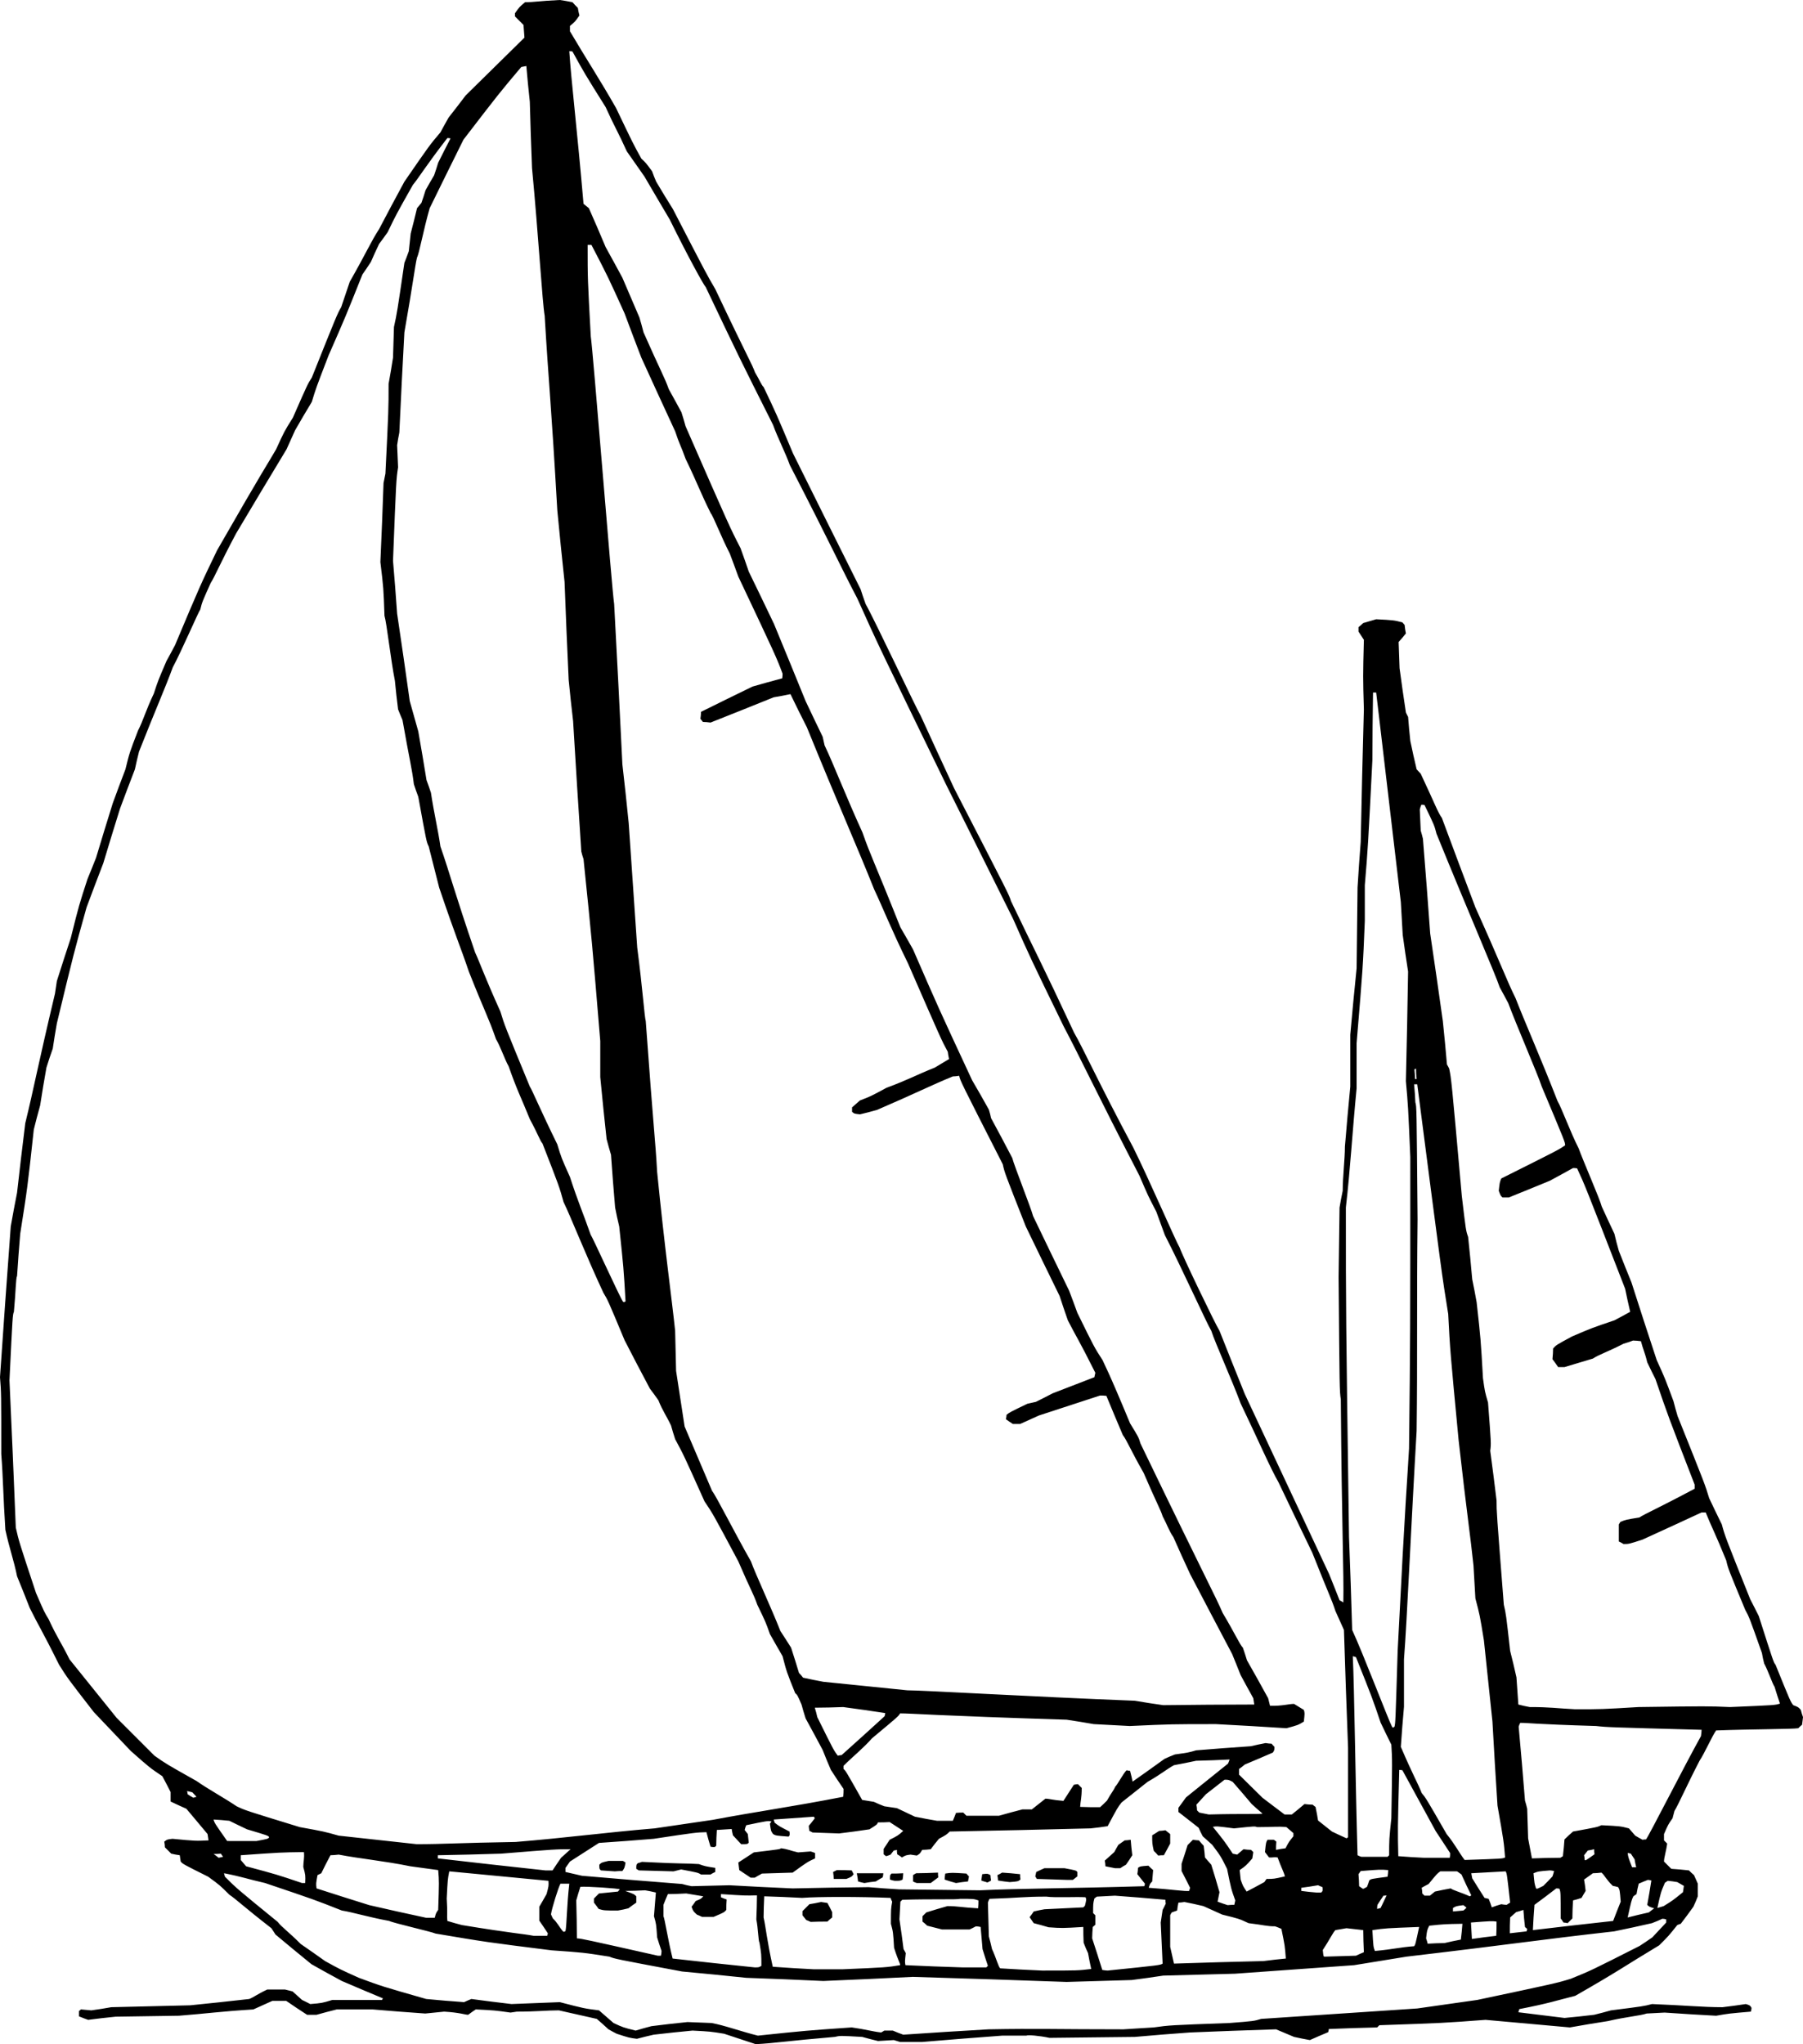<?xml version="1.0" encoding="utf-8"?>
<!-- Generator: Adobe Illustrator 21.1.0, SVG Export Plug-In . SVG Version: 6.00 Build 0)  -->
<svg version="1.1" xmlns="http://www.w3.org/2000/svg" xmlns:xlink="http://www.w3.org/1999/xlink" x="0px" y="0px"
	 viewBox="0 0 410.904 465.84" enable-background="new 0 0 410.904 465.84" xml:space="preserve">
<g>
	<path fill-rule="evenodd" clip-rule="evenodd" d="M172.224,465.84c-2.376-0.792-4.752-1.584-7.2-2.376
		c-3.096-0.504-3.096-0.504-7.2-0.72c-2.952,0.288-5.904,0.576-8.856,0.936c-1.224,0.288-2.52,0.576-3.816,0.936
		c-1.728-0.216-1.728-0.216-4.608-1.152c-0.576-0.288-1.224-0.648-1.872-1.008c-0.864-0.792-1.728-1.584-2.664-2.376
		c-2.88-0.648-5.76-1.296-8.64-1.944c-2.88,0-5.04,0.288-9.576,0.288c-0.432,0.072-0.936,0.144-1.44,0.216
		c-3.6-0.504-3.6-0.504-7.92-0.72c-0.576,0.36-1.152,0.792-1.728,1.224c-0.72,0-1.872-0.504-5.472-0.72
		c-1.44,0.144-2.88,0.288-4.32,0.432c-3.96-0.288-7.992-0.576-12.024-0.936c-2.664,0-5.4,0-8.136,0
		c-1.512,0.36-3.024,0.792-4.608,1.224c-0.72,0-1.44,0-2.16,0c-1.584-1.008-3.168-2.088-4.752-3.168c-1.008,0-2.088,0-3.168,0
		c-1.44,0.648-2.88,1.296-4.32,1.944c-7.92,0.504-10.512,0.936-16.992,1.44c-4.752,0.072-9.576,0.144-14.4,0.216
		c-2.088,0.216-4.176,0.432-6.264,0.72c-0.648-0.216-1.368-0.504-2.088-0.792c0-0.36,0-0.792,0-1.224
		c0.144-0.072,0.288-0.216,0.432-0.36c0.792,0.072,1.584,0.144,2.376,0.216c1.512-0.216,3.024-0.432,4.536-0.72
		c5.976-0.144,11.952-0.288,18-0.432c4.464-0.432,8.928-0.936,13.464-1.44c1.224-0.504,1.656-1.008,4.104-2.16
		c1.296,0,2.664,0,4.032,0c0.576,0.144,1.152,0.288,1.728,0.432c0.72,0.648,1.44,1.296,2.16,1.944
		c0.576,0.288,1.224,0.576,1.872,0.936c2.664-0.216,2.664-0.216,5.04-0.936c3.744,0,7.488,0,11.304,0
		c0.072-0.072,0.144-0.216,0.216-0.36c-3.096-1.296-6.192-2.592-9.36-3.96c-2.304-1.224-4.608-2.52-6.912-3.816
		c-2.736-2.232-5.472-4.464-8.208-6.768c-0.288-0.432-0.576-0.936-0.936-1.44c-6.48-5.04-8.136-6.696-9.576-7.632
		c-2.16-2.16-2.16-2.16-4.824-4.104c-5.76-2.88-5.76-2.88-6.264-3.456c-0.072-0.432-0.144-0.936-0.216-1.44
		c-0.648-0.072-1.296-0.216-1.944-0.36c-0.432-0.432-0.936-0.936-1.44-1.44c0-0.432-0.072-0.864-0.144-1.296
		c0.648-0.504,0.648-0.504,1.872-0.648c5.256,0.504,5.256,0.504,8.208,0.36c-0.072-0.432-0.144-0.936-0.216-1.44
		c-1.584-1.872-3.168-3.816-4.824-5.76c-1.152-0.504-2.376-1.08-3.6-1.656c0-0.72,0-1.44,0-2.16c-0.576-1.152-1.224-2.376-1.872-3.6
		c-2.88-1.944-2.88-1.944-7.2-5.76c-2.808-2.952-5.616-5.904-8.424-8.856c-5.976-7.704-5.976-7.704-7.92-10.8
		c-3.816-7.704-4.824-9.144-6.696-12.96c-0.936-2.376-1.872-4.752-2.88-7.2c-0.72-3.6-1.728-6.264-2.664-10.584
		c-0.504-7.704-0.504-11.736-0.936-17.28c0-13.896,0-13.896-0.288-17.496c0.792-11.448,1.584-22.896,2.448-34.344
		c0.432-2.52,0.936-5.112,1.44-7.704c0.576-5.256,1.224-10.512,1.872-15.84c1.944-7.92,2.88-13.176,6.768-29.52
		c0.144-0.936,0.288-1.872,0.432-2.88c1.008-3.24,2.088-6.48,3.168-9.792C18,206.28,18,206.28,19.944,200.304
		c0.648-1.584,1.296-3.168,1.944-4.824c1.224-4.104,2.52-8.28,3.816-12.456c0.936-2.52,1.872-5.112,2.88-7.704
		c0.936-3.816,0.936-3.816,2.88-8.856c1.224-2.376,1.656-4.32,3.6-8.424c0.936-2.88,0.936-2.88,2.88-7.416
		c0.648-1.152,1.296-2.376,1.944-3.6c5.76-13.68,5.76-13.68,9.576-21.6c11.016-19.224,11.52-19.656,13.464-23.04
		c1.872-4.104,1.872-4.104,3.816-7.2c3.384-7.704,3.384-7.704,4.32-9.144c5.76-14.4,5.76-14.4,6.696-16.056
		c0.648-1.872,1.296-3.816,1.944-5.76c3.816-6.696,4.824-9.144,6.696-12.024c1.872-3.6,3.816-7.2,5.76-10.8
		c5.76-8.352,5.76-8.352,8.208-11.232c0.576-1.08,1.224-2.232,1.872-3.384c1.296-1.656,2.592-3.312,3.888-5.04
		c4.464-4.392,8.928-8.784,13.392-13.176c-0.072-0.936-0.144-1.872-0.216-2.88c-0.648-0.648-1.296-1.296-1.944-1.944
		c0-0.216,0-0.432,0-0.72c1.008-1.44,1.008-1.44,2.304-2.52c2.16,0,3.168-0.288,7.92-0.504c0.936,0.144,1.872,0.288,2.88,0.504
		c0.36,0.432,0.792,0.864,1.224,1.296c0.072,0.576,0.216,1.152,0.36,1.728c-1.008,1.44-1.008,1.44-2.16,2.376
		c0,0.36,0,0.792,0,1.224c3.816,6.48,6.696,10.8,10.512,17.496c3.888,8.136,3.888,8.136,5.76,11.52
		c1.008,0.936,1.008,0.936,2.448,2.88c0.288,0.792,0.576,1.584,0.936,2.376c1.224,2.088,2.52,4.176,3.816,6.264
		c7.704,14.904,7.704,14.904,9.648,18.216c7.632,16.128,8.136,16.56,9.072,19.008c1.008,1.656,1.44,2.88,1.944,3.312
		c2.88,6.048,2.88,6.048,6.696,15.12c5.112,10.296,10.224,20.592,15.408,30.96c0.36,1.08,0.72,2.232,1.152,3.384
		c1.944,3.384,11.52,23.76,12.528,25.416c2.52,5.472,5.04,11.016,7.632,16.56c12.528,24.264,12.528,24.264,12.96,25.704
		c5.76,12.024,6.768,13.68,14.4,30.024c1.944,3.312,5.76,11.736,13.464,26.136c3.816,7.704,9.576,21.096,10.584,22.824
		c0.432,1.44,8.136,17.496,9.072,18.936c1.872,4.752,3.816,9.576,5.76,14.4c6.408,13.68,12.816,27.36,19.224,41.04
		c0.792,1.944,1.584,3.96,2.376,5.976c0.288,0.144,0.576,0.288,0.864,0.504c0.144-6.696-0.36-16.776-0.576-46.296
		c-0.288-1.944-0.288-1.944-0.504-27.864c0.072-5.256,0.144-10.512,0.216-15.84c0.216-1.224,0.432-2.52,0.72-3.816
		c0-3.168,0.504-7.2,0.504-10.08c0.36-4.536,0.792-9.072,1.224-13.68c0-3.888,0-7.848,0-11.808c0.432-5.04,0.936-10.08,1.44-15.12
		c0.072-6.12,0.144-12.24,0.216-18.432c0.216-3.456,0.432-6.912,0.72-10.368c0.216-10.08,0.432-20.16,0.72-30.24
		c-0.216-7.416-0.216-7.416,0-15.84c-0.36-0.576-0.792-1.224-1.224-1.872c0-0.288,0-0.648,0-1.008c0.36-0.288,0.72-0.576,1.08-0.936
		c0.936-0.288,1.944-0.576,2.952-0.864c4.032,0.216,4.032,0.216,5.976,0.72c0.144,0.144,0.288,0.36,0.504,0.576
		c0.072,0.648,0.144,1.296,0.288,1.944c-0.504,0.648-1.08,1.296-1.656,1.944c0.072,1.944,0.144,3.96,0.216,5.976
		c0.432,3.312,0.936,6.696,1.44,10.08c0.144,0.288,0.288,0.648,0.504,1.008c0.144,1.8,0.288,3.6,0.504,5.472
		c0.432,2.16,0.936,4.32,1.44,6.48c0.288,0.288,0.576,0.648,0.936,1.008c3.384,7.2,3.816,8.64,4.824,10.08
		c2.52,6.768,5.04,13.536,7.632,20.376c5.76,12.744,7.2,16.776,9.144,20.664c1.944,5.04,5.76,13.68,9.576,23.472
		c1.008,1.728,2.88,6.984,4.824,10.8c0.936,2.664,4.824,11.52,5.256,13.248c0.936,2.016,1.872,4.104,2.88,6.192
		c0.288,1.296,0.648,2.592,1.008,3.888c0.936,2.376,1.872,4.752,2.88,7.2c1.872,5.904,3.816,11.808,5.76,17.712
		c1.872,4.104,1.872,4.104,3.816,9.36c0.288,1.08,0.576,2.232,0.936,3.384c6.264,15.624,6.264,15.624,7.2,18.72
		c0.936,1.944,1.872,3.96,2.88,5.976c0.72,2.664,0.72,2.664,6.48,17.064c0.648,1.224,1.296,2.52,1.944,3.816
		c3.384,10.584,3.384,10.584,3.816,11.088c3.384,8.352,3.384,8.352,4.032,9.216c1.152,0.432,1.152,0.432,1.728,1.08
		c0.144,0.504,0.288,1.08,0.504,1.656c-0.072,0.576-0.144,1.152-0.216,1.728c-0.288,0.216-0.576,0.504-0.864,0.792
		c-1.152,0.216-11.232,0.216-18.72,0.504c-0.936,1.296-2.736,5.4-3.744,6.84c-2.88,5.544-4.752,9.864-5.76,11.52
		c-0.144,0.504-0.288,1.08-0.432,1.656c-1.008,1.44-1.008,1.44-1.944,3.6c0,0.432,0,0.936,0,1.44c0.216,0.216,0.432,0.432,0.72,0.72
		c-0.216,1.728-0.72,3.168-0.72,4.104c0.504,0.504,1.08,1.08,1.656,1.656c1.296,0.072,2.664,0.216,4.032,0.36
		c0.36,0.36,0.72,0.72,1.152,1.08c0.288,0.648,0.576,1.296,0.864,1.944c0,0.936,0,1.872,0,2.88
		c-0.288,0.792-0.648,1.584-1.008,2.376c-0.936,1.296-1.872,2.592-2.88,3.888c-0.216,0.072-0.504,0.144-0.792,0.288
		c-1.944,2.448-1.944,2.448-4.104,4.608c-7.92,4.752-9.072,5.76-19.152,11.52c-4.608,1.152-5.76,1.656-12.744,3.024
		c-0.072,0.216-0.144,0.432-0.216,0.72c3.456,0.432,6.984,0.864,10.512,1.296c2.232-0.216,4.464-0.432,6.768-0.72
		c1.224-0.288,2.52-0.648,3.816-1.008c7.416-0.936,7.416-0.936,9.36-1.44c7.416,0.288,11.52,0.72,16.056,0.72
		c1.728-0.216,3.528-0.432,5.328-0.72c0.936,0.288,0.936,0.288,1.296,0.864c0,0.288-0.072,0.576-0.144,0.864
		c-5.04,0.432-5.04,0.432-7.92,0.936c-3.888-0.216-7.776-0.432-11.736-0.72c-1.368,0.072-2.736,0.144-4.104,0.216
		c-1.44,0.504-4.536,0.72-8.856,1.728c-2.88,0.432-5.76,0.936-8.64,1.44c-6.408-0.576-12.816-1.152-19.224-1.728
		c-9.576,0.72-9.576,0.72-24.192,1.224c-0.144,0.144-0.288,0.288-0.504,0.504c-3.672,0.072-7.344,0.216-11.016,0.36
		c0,0.216-0.072,0.432-0.144,0.72c-1.368,0.576-2.736,1.152-4.176,1.8c-1.152-0.216-2.376-0.432-3.6-0.72
		c-1.368-0.576-2.736-1.152-4.104-1.728c-6.552,0.216-13.104,0.432-19.656,0.72c-4.176,0.288-8.352,0.648-12.528,1.008
		c-6.48,0.072-12.96,0.144-19.44,0.216c-2.376-0.504-5.04-0.72-5.256-0.504c-1.8,0-3.672,0-5.544,0
		c-6.048,0.432-12.096,0.936-18.216,1.44c-1.656,0-3.312,0-5.04,0c-0.432-0.144-0.936-0.288-1.44-0.432
		c-1.152,0.072-2.376,0.144-3.6,0.216c-1.152-0.288-2.376-0.576-3.6-0.936c-5.04-0.288-5.04-0.288-6.264,0
		C179.208,465.12,176.544,465.624,172.224,465.84L172.224,465.84z M172.728,463.896c-3.816-0.936-7.704-2.376-10.584-2.88
		c-1.8-0.072-3.6-0.144-5.472-0.216c-2.736,0.288-5.472,0.576-8.208,0.936c-1.152,0.288-2.376,0.648-3.6,1.008
		c-2.88-0.72-2.88-0.72-5.04-1.728c-1.08-0.936-2.16-1.872-3.312-2.88c-3.384-0.432-3.384-0.432-8.928-1.872
		c-3.672,0.144-7.344,0.288-11.016,0.432c-3.024-0.36-6.048-0.72-9.144-1.152c-0.504,0.216-1.08,0.432-1.656,0.72
		c-2.88-0.216-5.76-0.432-8.64-0.72c-10.08-2.88-10.08-2.88-15.336-4.824c-4.32-1.944-4.32-1.944-7.704-3.816
		c-1.8-1.296-3.672-2.592-5.544-3.888c-2.88-2.88-4.32-3.816-5.256-5.04c-9.36-7.632-9.36-7.632-12.024-10.296
		c-0.072-0.216-0.144-0.504-0.216-0.792c4.104,0.792,5.256,1.296,9.36,2.232c11.304,3.816,11.304,3.816,17.496,6.264
		c2.664,0.432,5.76,1.44,10.8,2.376c1.008,0.504,9.36,2.376,10.584,2.88c11.52,1.944,11.52,1.944,26.424,3.816
		c7.2,0.504,7.2,0.504,13.176,1.44c1.224,0.504,1.224,0.504,16.56,3.384c4.824,0.432,9.72,0.936,14.616,1.44
		c5.832,0.216,11.664,0.432,17.568,0.72c6.768-0.288,13.536-0.576,20.376-0.936c11.664,0.36,23.328,0.72,35.064,1.152
		c4.896-0.144,9.864-0.288,14.832-0.432c2.376-0.288,4.752-0.648,7.2-1.008c5.4-0.144,10.872-0.288,16.344-0.432
		c9-0.648,18.072-1.296,27.144-1.944c3.96-0.648,7.92-1.296,11.952-1.944c24.48-2.88,30.024-3.816,47.304-5.76
		c2.88-0.576,5.76-1.224,8.64-1.872c0.792-0.288,1.584-0.648,2.376-1.008c0.288,0,0.576,0.072,0.864,0.144c0,0.216,0,0.432,0,0.72
		c-1.008,1.08-2.088,2.232-3.168,3.384c-0.936,0.648-1.872,1.296-2.88,1.944c-11.088,5.616-11.088,5.616-15.696,7.488
		c-3.312,1.008-3.312,1.008-21.312,4.824c-4.536,0.648-9.072,1.296-13.68,1.944c-11.808,0.792-23.688,1.584-35.568,2.376
		c-1.656,0.504-1.656,0.504-7.2,0.936c-13.68,0.504-13.68,0.504-17.28,1.008c-2.304,0.144-4.608,0.288-6.912,0.432
		c-15.408,0-19.44-0.216-30.744,0c-6.48,0.36-12.96,0.792-19.44,1.224c-0.792-0.288-1.584-0.576-2.376-0.936
		c-0.648,0-1.296,0-1.944,0c-0.216,0.144-0.432,0.288-0.72,0.432c-1.944-0.216-3.6-0.72-6.696-1.152
		C183.744,462.744,183.744,462.744,172.728,463.896L172.728,463.896z M237.528,449.064c-3.168-0.144-6.336-0.288-9.576-0.504
		c-0.432-0.36-0.864-2.232-1.872-4.392c-0.216-0.936-0.432-1.872-0.72-2.88c-0.072-2.52-0.144-5.112-0.216-7.704
		c0.072-0.288,0.216-0.576,0.36-0.864c6.768-0.216,7.704-0.504,12.96-0.504c2.16,0.288,6.768,0,8.928,0.144
		c0.216,0.504,0.216,0.504-0.144,1.944c-0.072,0.072-0.216,0.216-0.36,0.36c-2.952,0.144-5.904,0.288-8.856,0.432
		c-0.792,0.144-1.584,0.288-2.448,0.504c-0.288,0.432-0.576,0.864-0.936,1.296c0.288,0.432,0.576,0.864,0.936,1.368
		c1.08,0.288,2.232,0.576,3.384,0.936c3.096,0.216,3.096,0.216,7.92-0.072c0,1.152,0,2.376,0.072,3.6
		c0.288,0.792,0.648,1.584,1.008,2.376c0.216,1.152,0.432,2.376,0.72,3.6C245.664,449.064,245.664,449.064,237.528,449.064
		L237.528,449.064z M252.432,449.064c-0.36,0-0.792-0.072-1.224-0.144c-0.72-2.376-1.512-4.752-2.304-7.2
		c0-0.864,0.072-1.728,0.144-2.592c0.144-0.144,0.36-0.288,0.576-0.504c0-0.72,0-1.44,0-2.16c-0.144-0.144-0.288-0.288-0.504-0.504
		c0-2.16,0-2.16,0.288-3.312c0.144-0.144,0.36-0.288,0.576-0.432c1.368-0.072,2.736-0.144,4.104-0.216
		c3.816,0.288,7.632,0.576,11.52,0.936c0,0.288,0,0.576,0.072,0.864c-0.216,0.432-0.432,0.936-0.72,1.44
		c-0.144,0.936-0.288,1.872-0.432,2.88c0.144,3.096,0.288,6.192,0.432,9.36C264.384,447.84,264.384,447.84,252.432,449.064
		L252.432,449.064z M185.472,448.776c-3.096-0.144-6.192-0.36-9.36-0.576c-1.368-6.192-1.584-9.072-2.088-11.232
		c0-1.584,0.072-3.168,0.144-4.824c2.88,0.072,5.76,0.216,8.64,0.36c3.6-0.288,13.176-0.288,20.16,0
		c0.072,0.288,0.216,0.576,0.36,0.864c-0.288,1.656-0.288,1.656-0.288,5.04c0.504,1.872,0.504,1.872,0.72,5.472
		c1.008,3.168,1.44,3.6,1.368,3.96c-3.096,0.504-3.096,0.504-13.176,0.936C189.792,448.776,187.632,448.776,185.472,448.776
		L185.472,448.776z M172.008,448.344c-6.192-0.648-12.456-1.296-18.72-2.016c-1.08-4.32-1.8-9.144-2.088-9.648
		c0-0.864,0-1.728,0-2.592c0.288-0.792,0.648-1.584,1.008-2.448c1.368,0,2.736-0.072,4.176-0.144
		c1.296,0.216,2.592,0.432,3.888,0.648c-0.504,0.576-0.504,0.576-1.728,1.08c-0.288,0.432-0.576,0.864-0.936,1.296
		c0.36,1.008,0.36,1.008,1.224,1.8c0.36,0.144,0.72,0.288,1.152,0.504c0.864,0,1.728,0,2.664,0c2.376-1.008,2.376-1.008,2.88-1.584
		c0-0.792,0-1.584,0.072-2.376c-0.432-0.144-0.864-0.288-1.296-0.504c0-0.216,0-0.432,0-0.72c5.544,0.36,5.544,0.36,8.208,0.288
		c0,1.8-0.072,3.6-0.144,5.472c0.432,2.16,0.432,4.824,0.72,5.328c0.432,2.592,0.432,2.592,0.432,5.256
		C172.944,448.344,172.944,448.344,172.008,448.344L172.008,448.344z M219.312,448.344c-4.32-0.144-8.64-0.288-12.96-0.504
		c-0.144-0.792-0.144-0.792,0.072-2.736c-0.144-0.288-0.288-0.576-0.504-0.936c-0.288-2.232-0.576-4.464-0.936-6.768
		c0.072-1.296,0.144-2.664,0.216-4.032c0.144-0.144,0.288-0.288,0.432-0.432c6.912-0.216,12.456,0,13.176-0.216
		c3.096,0,3.096,0,4.176,0.36c0,0.576,0,1.152-0.072,1.8c-3.888-0.216-4.608-0.504-6.984-0.504c-1.584,0.432-3.168,0.936-4.824,1.44
		c-0.288,0.288-0.576,0.576-0.864,0.864c0,0.36,0,0.792,0,1.224c0.36,0.288,0.72,0.576,1.08,0.936
		c1.08,0.288,2.232,0.576,3.384,0.864c2.088,0,4.176,0,6.264,0c0.432-0.216,0.936-0.432,1.44-0.72c0.36,0,0.72,0.072,1.08,0.144
		c0.144,1.656,0.288,3.312,0.432,5.04c0.36,1.224,0.792,2.52,1.224,3.816c-0.072,0.072-0.216,0.216-0.36,0.36
		C222.984,448.344,221.184,448.344,219.312,448.344L219.312,448.344z M267.552,447.48c-0.288-1.224-0.576-2.52-0.864-3.816
		c0-2.376,0-4.752,0-7.2c0.072-0.216,0.216-0.432,0.36-0.648c0.36-0.144,0.792-0.288,1.224-0.432
		c0.072-0.576,0.144-1.152,0.288-1.8c0.432,0,0.864-0.072,1.368-0.144c1.44,0.288,2.88,0.576,4.32,0.936
		c1.44,0.648,2.88,1.296,4.32,1.944c3.816,0.936,3.816,0.936,5.976,1.944c3.6,0.432,4.104,0.72,6.048,0.72
		c0.432,0.144,0.936,0.36,1.44,0.576c0.792,3.888,0.792,3.888,1.008,6.768c-1.656,0.144-3.384,0.36-5.112,0.576
		C281.16,447.048,274.392,447.264,267.552,447.48L267.552,447.48z M301.824,445.896c-0.216-0.072-0.216-0.072-0.36-1.512
		c1.44-2.16,2.376-4.104,2.88-4.536c0.792-0.144,1.656-0.288,2.52-0.432c1.224,0.144,2.52,0.288,3.816,0.432
		c0,1.656,0.072,3.312,0.144,5.04c-0.576,0.216-1.152,0.504-1.8,0.792C306.648,445.752,304.272,445.824,301.824,445.896
		L301.824,445.896z M149.904,445.68c-16.992-3.816-16.992-3.816-18.432-3.96c0-2.88-0.072-5.76-0.144-8.64
		c0.288-1.008,0.576-2.016,0.936-3.096c1.368-0.144,8.784,0.36,9,0.576c-0.144,0.144-0.288,0.288-0.432,0.504
		c-1.44,0.144-2.88,0.288-4.32,0.432c-0.36,0.36-0.72,0.72-1.152,1.152c0,0.288,0,0.576,0,0.936c0.36,0.432,0.72,0.936,1.08,1.44
		c1.224,0.36,1.224,0.36,4.392,0.36c0.792-0.144,1.584-0.288,2.376-0.504c0.576-0.432,1.152-0.864,1.8-1.296c0-0.432,0-0.936,0-1.44
		c-0.504-0.504-0.504-0.504-2.52-1.224c1.512,0,3.024-0.072,4.536-0.144c0.792,0.144,1.584,0.288,2.448,0.504
		c-0.144,1.8-0.288,3.6-0.432,5.4c0.504,1.728,0.504,1.728,0.72,4.824c0.288,1.008,0.648,2.016,1.008,3.096
		c0,0.36-0.072,0.72-0.144,1.08C150.408,445.68,150.192,445.68,149.904,445.68L149.904,445.68z M313.344,444.6
		c-0.36-0.936-0.36-0.936-0.576-4.752c3.024-0.432,3.024-0.432,10.656-0.72c-0.864,4.032-0.864,4.032-1.152,4.392
		C319.104,443.736,317.448,444.24,313.344,444.6L313.344,444.6z M325.368,442.944c-0.072-0.36-0.216-0.792-0.36-1.224
		c0.216-1.872,0.216-1.872,0.72-2.88c3.456-0.36,3.456-0.36,7.56-0.432c-0.072,1.152-0.216,2.376-0.36,3.6
		c-1.224,0.216-2.448,0.504-3.744,0.792C327.96,442.8,326.664,442.872,325.368,442.944L325.368,442.944z M335.448,441.864
		c-0.072-1.224-0.144-2.448-0.216-3.744c4.752-0.36,4.752-0.36,5.832-0.216c0,1.08,0,2.16-0.072,3.24
		C339.192,441.36,337.32,441.576,335.448,441.864L335.448,441.864z M121.608,441.144c-2.664-0.504-4.536-0.504-16.344-2.448
		c-1.08-0.288-2.16-0.576-3.312-0.936c-0.144-1.296,0.072-1.8-0.144-5.112c0.216-4.32,0.216-4.32,0.576-6.192
		c7.488,0.72,15.048,1.44,22.608,2.16c0.072,1.152,0.072,1.152-0.432,3.024c-0.504,0.936-1.08,1.872-1.656,2.88
		c0,1.008,0,2.088,0,3.168c0.648,0.936,1.296,1.872,1.944,2.88c0,0.144-0.072,0.36-0.144,0.576
		C123.696,441.144,122.688,441.144,121.608,441.144L121.608,441.144z M344.088,440.568c0-1.152,0-2.376,0.072-3.6
		c0.432-0.36,0.864-0.792,1.368-1.224c0.504-0.144,1.08-0.288,1.656-0.504c0.072,1.296,0.216,2.592,0.36,3.888
		c0.144,0.144,0.288,0.288,0.504,0.432c0,0.144-0.072,0.36-0.144,0.576C346.68,440.28,345.384,440.424,344.088,440.568
		L344.088,440.568z M128.304,440.136c-0.864-1.008-1.296-2.016-2.304-2.952c-0.144-0.288-0.288-0.576-0.432-0.936
		c0.216-1.44,1.656-6.048,2.16-6.984c0.648,0,1.296,0,2.016,0c-0.576,5.04-0.576,9.36-0.864,10.8
		C128.52,440.28,128.52,440.28,128.304,440.136L128.304,440.136z M349.344,439.848c0.072-1.872,0.216-3.816,0.36-5.76
		c1.656-1.224,3.312-2.448,4.968-3.744c0.216,0,0.432,0,0.72,0.072c0.288,0.792,0.288,0.792,0.288,6.768
		c0.216,0.288,0.432,0.576,0.648,0.936c0.288,0,0.576,0.072,0.936,0.144c0.36-0.36,0.72-0.72,1.08-1.08
		c0-1.368,0.072-2.736,0.144-4.104c0.648-0.144,1.296-0.36,1.944-0.576c0.288-0.504,0.576-1.008,0.936-1.584
		c-0.072-0.864-0.216-1.728-0.36-2.592c0.648-0.432,1.296-0.936,2.016-1.44c0.648,0,1.296-0.072,1.944-0.144
		c0.72,0.576,1.08,1.584,2.592,3.024c0.36,0.072,0.792,0.144,1.224,0.288c0.36,0.648,0.36,0.648,0.576,3.312
		c-0.576,1.44-1.152,2.88-1.728,4.392C361.584,438.408,355.464,439.128,349.344,439.848L349.344,439.848z M184.752,437.976
		c-0.288-0.144-0.648-0.288-1.008-0.432c-0.288-0.36-0.576-0.72-0.864-1.08c0-0.288,0-0.576,0-0.936
		c0.504-0.504,1.008-1.008,1.584-1.584c0.864-0.144,1.728-0.288,2.664-0.504c0.432,0.072,0.936,0.144,1.44,0.216
		c0.36,0.648,0.72,1.368,1.08,2.088c0,0.36,0,0.792,0,1.224c-0.36,0.288-0.72,0.576-1.08,0.936
		C187.344,437.904,186.048,437.904,184.752,437.976L184.752,437.976z M97.128,437.04c-4.32-0.936-8.64-1.872-12.96-2.88
		c-3.96-1.224-7.992-2.52-12.024-3.816c-0.144-1.08-0.144-1.08,0.216-3.024c0.288-0.144,0.576-0.288,0.864-0.432
		c0.648-1.368,1.368-2.736,2.088-4.104c0.576,0,1.224-0.072,1.872-0.144c4.824,0.936,10.368,1.44,16.344,2.664
		c2.088,0.288,4.176,0.576,6.336,0.864c0.216,2.592,0.216,2.592,0,9.072c-0.504,0.72-0.504,0.72-0.792,1.8
		C98.424,437.04,97.776,437.04,97.128,437.04L97.128,437.04z M370.944,436.968c0.864-3.888,0.864-3.888,1.296-4.824
		c0.216-0.144,0.432-0.288,0.72-0.504c0.144-0.792,0.288-1.584,0.504-2.376c0.648-0.288,1.368-0.576,2.088-0.864
		c0.216,0,0.504,0.072,0.792,0.144c-0.288,1.8-0.576,3.672-0.936,5.544c0.432,0.432,0.432,0.432,1.584,0.792
		c-0.36,0.288-0.792,0.576-1.224,0.936C374.184,436.176,372.6,436.536,370.944,436.968L370.944,436.968z M331.128,435.6
		c0-0.216,0-0.504,0-0.792c0.72-0.432,0.72-0.432,2.376-0.648c0.216,0.144,0.432,0.36,0.72,0.576
		c-0.216,0.216-0.432,0.432-0.72,0.648C332.712,435.456,331.92,435.528,331.128,435.6L331.128,435.6z M313.848,435.024
		c0-0.288,0-0.576,0.072-0.936c0.432-0.648,0.864-1.368,1.368-2.088c0.216,0,0.432,0,0.72-0.072
		c-0.432,0.936-0.864,1.872-1.368,2.88C314.424,434.88,314.136,434.952,313.848,435.024L313.848,435.024z M339.984,434.664
		c-0.216-0.648-0.432-1.296-0.72-1.944c-0.288-0.072-0.576-0.144-0.936-0.216c-0.936-1.44-1.872-2.952-2.808-4.464
		c-0.072-0.36-0.144-0.72-0.216-1.152c2.592-0.144,5.184-0.288,7.848-0.432c0.288,0.648,0.288,0.648,1.008,7.128
		c-0.216,0.144-0.504,0.288-0.792,0.504c-0.36,0-0.792-0.072-1.224-0.144C341.424,434.16,340.704,434.376,339.984,434.664
		L339.984,434.664z M377.712,434.808c0.792-3.6,0.792-3.6,1.728-5.76c0.216-0.144,0.432-0.288,0.648-0.432
		c0.72,0.072,1.44,0.144,2.16,0.288c0.504,0.288,1.008,0.576,1.512,0.864c-0.072,0.432-0.144,0.936-0.216,1.44
		c-2.304,1.872-2.304,1.872-4.392,3.168C378.72,434.52,378.216,434.664,377.712,434.808L377.712,434.808z M279.792,434.16
		c-0.72-0.216-1.512-0.504-2.304-0.792c0.144-0.72,0.288-1.44,0.432-2.16c-0.576-2.088-1.224-4.176-1.872-6.264
		c-0.432-0.504-0.936-1.08-1.44-1.656c-0.072-0.864-0.144-1.728-0.288-2.664c-0.36-0.36-0.72-0.792-1.08-1.224
		c-0.432,0-0.864-0.072-1.368-0.144c-0.36,0.36-0.792,0.792-1.224,1.224c-0.432,1.368-0.864,2.808-1.368,4.248
		c0,0.504,0,1.08,0,1.656c0.648,1.224,1.296,2.52,1.944,3.816c-0.072,0.216-0.144,0.432-0.216,0.72
		c-0.864,0.144-3.96-0.36-9.216-0.72c0.288-0.936,0.288-0.936,0.792-1.44c0.072-0.864,0.144-1.728,0.216-2.592
		c-0.36-0.288-0.72-0.648-1.08-1.008c-1.872,0.144-1.872,0.144-2.376,0.504c0,0.432-0.072,0.936-0.144,1.44
		c0.576,0.72,1.152,1.44,1.728,2.16c0,0.144-0.072,0.36-0.144,0.576c-16.776,0.504-28.512,0.504-37.44,0.936
		c-6.12-0.072-12.24-0.144-18.432-0.216c-2.304-0.144-4.608-0.288-6.984-0.504c-5.76,0.072-11.52,0.144-17.28,0.288
		c-4.752-0.216-9.576-0.432-14.4-0.72c-2.88,0.072-5.76,0.144-8.64,0.216c-0.72-0.144-1.44-0.288-2.16-0.504
		c-7.56-0.576-15.192-1.224-22.824-1.872c-1.224-0.288-2.448-0.576-3.744-0.864c0-0.288,0-0.576,0-0.936
		c0.288-0.432,0.648-0.936,1.008-1.44c2.16-1.368,4.392-2.808,6.624-4.248c4.104-0.288,8.28-0.576,12.456-0.936
		c9.576-1.44,9.576-1.44,12.024-1.512c0.288,1.08,0.576,2.16,0.936,3.312c0.936,0.144,0.936,0.144,1.296-0.216
		c0-1.152,0.072-2.376,0.144-3.6c1.08-0.072,2.232-0.144,3.384-0.216c0.072,0.432,0.144,0.936,0.288,1.44
		c0.576,0.648,1.224,1.296,1.872,2.016c1.44,0,1.44,0,1.728-0.36c-0.072-0.648-0.144-1.296-0.216-1.944
		c-0.216-0.288-0.432-0.576-0.72-0.936c0.072-0.36,0.216-0.72,0.36-1.08c4.824-1.008,4.824-1.008,5.76-0.864
		c-0.072,0.144-0.216,0.288-0.36,0.504c0.216,1.656,0.216,1.656,0.72,2.376c0.648,0.36,0.648,0.36,3.528,0.576
		c0.288-0.288,0.288-0.288,0.216-1.152c-2.376-1.224-2.376-1.224-3.384-2.016c-0.072-0.216-0.144-0.432-0.216-0.72
		c3.024-0.216,6.048-0.432,9.144-0.648c0.072,0.072,0.144,0.216,0.216,0.36c-0.432,0.576-0.864,1.152-1.368,1.728
		c0,0.36,0.072,0.72,0.144,1.152c0.216,0.072,0.432,0.216,0.72,0.36c2.016,0.072,4.032,0.144,6.048,0.216
		c2.304-0.288,4.608-0.576,6.912-0.936c1.728-1.08,1.728-1.08,1.944-1.584c0.864,0,1.728,0,2.664-0.072
		c1.008,0.648,2.016,1.296,3.096,2.016c-1.224,1.08-1.224,1.08-3.096,2.016c-0.432,0.648-0.864,1.368-1.368,2.088
		c0,0.36,0,0.792,0,1.224c0.144,0.144,0.36,0.288,0.576,0.432c0.288-0.072,0.648-0.216,1.008-0.36
		c0.216-0.288,0.432-0.576,0.72-0.936c0.216,0,0.432-0.072,0.72-0.144c0,0.288,0,0.648,0.072,1.008c0.36,0.216,0.72,0.432,1.08,0.72
		c0.864-0.504,0.864-0.504,1.944-0.648c0.432,0.072,0.936,0.144,1.44,0.216c0.72-0.432,0.72-0.432,1.224-1.296
		c0.648,0,1.296-0.072,1.944-0.144c0.576-0.792,1.224-1.584,1.872-2.376c1.728-0.936,1.728-0.936,2.448-1.656
		c10.656-0.216,21.384-0.432,32.112-0.72c1.296-0.144,2.592-0.288,3.888-0.504c2.232-4.176,2.232-4.176,3.168-5.4
		c1.944-1.512,3.888-3.096,5.904-4.68c3.384-1.944,4.32-2.88,6.048-3.816c1.656-0.288,3.312-0.648,5.04-1.008
		c2.52-0.072,5.04-0.144,7.632-0.288c-0.072,0.288-0.216,0.576-0.36,0.936c-3.168,2.52-6.336,5.112-9.576,7.704
		c-0.576,0.792-1.152,1.584-1.728,2.376c0,0.288,0,0.576,0,0.936c1.512,1.152,3.024,2.376,4.608,3.6
		c0.288,0.648,0.576,1.296,0.936,1.944c0.72,0.648,1.44,1.296,2.16,1.944c1.944,2.592,1.944,2.592,3.384,5.472
		c0.936,4.608,0.936,4.608,1.872,7.2c-0.072,0.288-0.144,0.648-0.216,1.008C280.8,434.088,280.296,434.088,279.792,434.16
		L279.792,434.16z M324.648,432c-0.144-0.144-0.288-0.288-0.504-0.504c0-0.432-0.072-0.864-0.144-1.296
		c0.504-0.288,1.008-0.576,1.584-0.864c1.944-2.376,1.944-2.376,2.664-2.88c1.224,0,2.52,0,3.816,0
		c0.288,0.216,0.648,0.432,1.008,0.72c0.72,1.584,1.44,3.168,2.232,4.752c-0.072,0.072-0.216,0.144-0.36,0.216
		c-1.872-0.864-3.816-1.368-4.32-1.8c-1.152,0.216-2.376,0.432-3.6,0.72c-0.36,0.288-0.72,0.576-1.152,0.936
		C325.512,432,325.08,432,324.648,432L324.648,432z M299.952,431.28c-1.08-0.072-2.232-0.216-3.384-0.36
		c0-0.216,0-0.432,0-0.72c1.224-0.144,2.52-0.36,3.816-0.576c0.288,0.144,0.648,0.288,1.008,0.432
		c0.072,0.864,0.072,0.864-0.288,1.224C300.744,431.28,300.384,431.28,299.952,431.28L299.952,431.28z M284.112,431.064
		c-0.864-1.296-0.864-1.296-1.368-2.736c-0.072-0.72-0.144-1.44-0.216-2.16c1.44-1.008,1.44-1.008,2.88-2.664
		c0.072-0.432,0.144-0.936,0.216-1.44c-0.144-0.144-0.288-0.288-0.504-0.504c-0.576,0-1.152-0.072-1.728-0.144
		c-0.432,0.36-0.936,0.792-1.44,1.224c-0.288-0.072-0.648-0.144-1.008-0.216c-1.872-2.808-1.872-2.808-4.536-6.12
		c0.936-0.144,0.936-0.144,4.824,0.36c4.752-0.504,4.752-0.504,5.256-0.288c4.104,0,4.536-0.216,6.696,0
		c0.504,0.432,1.008,0.864,1.584,1.368c0,0.216,0,0.432,0,0.72c-1.008,1.224-1.008,1.224-1.8,2.736
		c-0.72,0.072-1.44,0.216-2.16,0.36c0-0.576,0-1.224,0.072-1.872c-0.144-0.144-0.36-0.288-0.576-0.432c-0.432,0-0.936,0-1.44,0
		c-0.36,0.648-0.36,0.648-0.576,2.808c0.288,0.36,0.576,0.792,0.936,1.224c0.864,0.072,1.08-0.144,1.944,0
		c0.936,2.592,1.44,3.312,1.656,4.32c-2.52,0.576-2.52,0.576-4.176,0.576c-0.144,0.216-0.288,0.432-0.504,0.72
		C286.848,429.624,285.48,430.344,284.112,431.064L284.112,431.064z M310.464,430.344c-0.216-0.144-0.432-0.288-0.72-0.504
		c0-0.864-0.072-1.8-0.144-2.736c0.144-0.216,0.288-0.432,0.504-0.72c4.464-0.36,4.464-0.36,6.264-0.216
		c0,0.504-0.072,1.008-0.144,1.512c-3.816,0.504-3.816,0.504-4.176,0.864c-0.144,0.432-0.288,0.936-0.504,1.44
		C310.68,430.488,310.68,430.488,310.464,430.344L310.464,430.344z M350.064,430.344c-0.36-1.08-0.36-1.08-0.576-3.456
		c1.08-0.432,1.08-0.432,3.744-0.648c0.288,0,0.576,0.072,0.936,0.144c-0.072,0.36-0.216,0.792-0.36,1.224
		c-0.648,0.72-1.368,1.44-2.088,2.16C350.28,430.488,350.28,430.488,350.064,430.344L350.064,430.344z M68.832,429.12
		c-5.76-1.944-5.76-1.944-12.744-3.816c-0.36-0.432-0.792-0.936-1.224-1.44c0-0.36,0-0.72,0-1.08c9.144-0.648,9.144-0.648,14.4-0.72
		c0.144,1.44-0.144,2.16-0.144,3.384c0.504,1.872,0.504,1.872,0.432,3.672C69.336,429.12,69.12,429.12,68.832,429.12
		L68.832,429.12z M196.992,429.12c-0.432-0.072-0.936-0.216-1.44-0.36c-0.072-0.576-0.144-1.224-0.288-1.872
		c2.016,0,4.032,0,6.048,0c0,0.288-0.072,0.576-0.144,0.936c-0.504,0.288-1.008,0.576-1.584,0.936
		C198.72,428.832,197.856,428.976,196.992,429.12L196.992,429.12z M208.944,429.12c-0.288-0.072-0.576-0.216-0.864-0.36
		c0-0.432,0-0.936,0-1.44c0.216-0.144,0.432-0.288,0.72-0.432c1.656,0,3.312-0.072,4.968-0.144c0,0.36,0,0.72,0.072,1.08
		c-0.576,0.432-1.152,0.864-1.728,1.296C211.104,429.12,210.024,429.12,208.944,429.12L208.944,429.12z M217.872,429.12
		c-0.864-0.216-1.728-0.504-2.592-0.792c0-0.432,0.072-0.864,0.144-1.368c1.44-0.216,1.44-0.216,4.824,0
		c0.144,0.216,0.36,0.432,0.576,0.648c-0.072,0.36-0.144,0.72-0.216,1.152C219.744,428.832,218.808,428.976,217.872,429.12
		L217.872,429.12z M224.784,428.904c-0.36-0.072-0.72-0.216-1.152-0.36c0.072-0.432,0.144-0.936,0.216-1.44
		c1.224-0.144,1.224-0.144,1.872,0.216c0,0.36,0.072,0.792,0.144,1.224C225,429.048,225,429.048,224.784,428.904L224.784,428.904z
		 M230.112,428.904c-0.864-0.072-1.728-0.216-2.664-0.36c0-0.36-0.072-0.792-0.144-1.224c0.36-0.144,0.72-0.36,1.08-0.576
		c1.368,0.072,2.736,0.216,4.104,0.36c0,0.36,0,0.792,0.072,1.224C231.984,428.76,231.984,428.76,230.112,428.904L230.112,428.904
		z M203.904,428.616c-0.36-0.072-0.72-0.144-1.08-0.288c0-1.008,0-1.008,0.36-1.368c0.864,0,1.728,0,2.664-0.072
		c0,0.432-0.072,0.936-0.144,1.44C205.128,428.616,205.128,428.616,203.904,428.616L203.904,428.616z M243.072,428.4
		c-2.232-0.072-4.464-0.144-6.768-0.216c-0.072-0.144-0.216-0.36-0.36-0.576c0.072-0.288,0.144-0.648,0.216-1.008
		c0.576-0.288,1.224-0.576,1.872-0.864c1.512,0,3.024,0,4.536,0c2.664,0.504,2.664,0.504,2.952,0.864c0,0.288,0,0.648,0,1.008
		c-0.288,0.216-0.648,0.504-1.008,0.792C244.08,428.4,243.576,428.4,243.072,428.4L243.072,428.4z M190.008,428.184
		c0-0.504-0.072-1.008-0.144-1.584c0.288-0.144,0.576-0.288,0.864-0.432c1.08,0,2.232,0,3.384,0.072
		c0.144,0.288,0.288,0.576,0.432,0.864c-0.432,0.576-0.432,0.576-1.656,1.08C191.952,428.184,191.016,428.184,190.008,428.184
		L190.008,428.184z M171.072,427.896c-0.864-0.576-1.728-1.152-2.592-1.728c-0.072-0.576-0.144-1.152-0.216-1.728
		c1.152-0.72,2.304-1.512,3.528-2.304c5.976-0.72,5.976-0.72,6.192-0.936c1.728,0.216,1.944,0.504,3.888,0.936
		c0.936-0.072,1.872-0.144,2.88-0.216c0.288,0.072,0.648,0.216,1.008,0.36c0,0.36,0,0.792,0,1.224
		c-1.728,0.792-1.728,0.792-5.112,3.24c-2.304,0.072-4.608,0.144-6.984,0.216c-0.504,0.288-1.08,0.576-1.656,0.936
		C171.72,427.896,171.432,427.896,171.072,427.896L171.072,427.896z M159.768,427.176c-0.72-0.432-0.72-0.432-4.536-1.152
		c-0.576,0.144-1.152,0.288-1.728,0.432c-2.592-0.072-5.256-0.144-7.92-0.216c-0.144-0.072-0.36-0.216-0.576-0.36
		c0-0.936,0-0.936,0.36-1.296c0.288-0.072,0.576-0.144,0.936-0.288c9.648,0.504,9.864,0.288,12.96,0.504
		c1.44,0.504,1.44,0.504,3.744,0.864c0,0.288,0,0.576,0,0.936c-0.36,0.144-0.72,0.36-1.08,0.576
		C161.208,427.176,160.488,427.176,159.768,427.176L159.768,427.176z M140.112,426.456c-1.008-0.072-2.088-0.144-3.168-0.216
		c-0.36-0.36-0.36-0.36-0.36-1.296c0.504-0.504,0.504-0.504,2.088-0.864c1.08,0,2.16,0,3.312,0c0.144,0.072,0.36,0.216,0.576,0.36
		c-0.216,1.224-0.216,1.224-0.72,1.944C141.264,426.384,140.688,426.384,140.112,426.456L140.112,426.456z M124.272,426.24
		c-8.136-0.864-16.272-1.8-24.48-2.736c0-0.216,0-0.432,0-0.72c4.752-0.072,9.576-0.216,14.4-0.36
		c12.456-1.008,12.456-1.008,15.84-1.008c-0.72,0.648-1.44,1.296-2.16,1.944c-0.648,0.936-1.296,1.872-1.944,2.88
		C125.424,426.24,124.848,426.24,124.272,426.24L124.272,426.24z M254.088,425.736c-0.72-0.144-1.44-0.288-2.16-0.432
		c0-0.432-0.072-0.864-0.144-1.296c0.72-0.648,1.44-1.296,2.16-1.944c0.288-0.504,0.576-1.08,0.936-1.656
		c0.432-0.288,0.936-0.648,1.44-1.008c0.432,0,0.864-0.072,1.368-0.144c0.072,1.152,0.216,2.304,0.36,3.528
		c-0.432,0.72-0.936,1.44-1.44,2.16c-0.432,0.216-0.864,0.504-1.296,0.792C254.952,425.736,254.52,425.736,254.088,425.736
		L254.088,425.736z M371.952,425.52c-0.864-2.232-0.864-2.232-1.008-3.24c0.216,0,0.432,0.072,0.72,0.144
		c0.288,0.432,0.576,0.864,0.864,1.296c0.072,0.576,0.216,1.152,0.36,1.8C372.6,425.52,372.312,425.52,371.952,425.52
		L371.952,425.52z M333.792,423.864c-1.224-1.584-2.16-3.528-4.104-5.904c-4.68-8.136-4.68-8.136-5.688-9.36
		c-0.936-2.376-1.872-3.816-4.752-10.512c0.216-3.024,0.432-6.048,0.72-9.144c0-3.6,0-7.2,0-10.8
		c0.72-9.36,1.656-31.176,2.88-52.056c0.216-16.344,0-29.52,0.216-48.24c-0.216-25.704-0.216-25.704-0.504-26.64
		c-0.072-1.368-0.144-2.736-0.288-4.104c0.216,0,0.432,0,0.72,0c5.616,43.416,5.616,43.416,7.056,52.344
		c0.432,8.352,0.432,8.352,2.376,28.8c1.944,17.28,2.664,21.6,3.384,28.512c0.144,2.448,0.288,4.968,0.432,7.488
		c1.008,3.816,1.008,3.816,1.944,9.576c0.648,6.12,1.296,12.312,1.944,18.504c0.36,6.336,0.72,12.744,1.152,19.152
		c1.44,8.208,1.44,8.208,1.728,11.808C342.432,423.576,342.432,423.576,333.792,423.864L333.792,423.864z M361.152,423.864
		c0-0.36-0.072-0.72-0.144-1.08c0.288-0.36,0.576-0.72,0.864-1.08c0.432-0.072,0.936-0.144,1.44-0.288c0,0.36,0,0.72,0.072,1.152
		C361.368,424.008,361.368,424.008,361.152,423.864L361.152,423.864z M49.824,423.36c-0.36-0.288-0.72-0.576-1.152-0.864
		c0.504,0,1.08,0,1.656-0.072c0.144,0.216,0.288,0.432,0.504,0.72C50.544,423.216,50.184,423.288,49.824,423.36L49.824,423.36z
		 M324.432,423.36c-1.872-0.072-3.816-0.216-5.76-0.36c-0.144-5.976-0.144-5.976,0.216-19.656c0.216,0,0.432,0,0.72,0.072
		c2.52,4.608,5.04,9.216,7.56,13.824c1.08,1.656,2.16,3.312,3.312,5.04c0,0.36,0,0.72-0.072,1.08
		C328.464,423.36,326.448,423.36,324.432,423.36L324.432,423.36z M349.128,423.504c-0.288-1.512-0.576-3.024-0.864-4.536
		c-0.072-2.232-0.144-4.464-0.216-6.768c-0.144-0.576-0.288-1.224-0.504-1.872c-0.432-5.616-0.936-11.232-1.44-16.848
		c0.072-0.288,0.216-0.576,0.36-0.864c1.944,0,2.88,0.288,17.28,0.72c2.664,0.288,2.664,0.288,24.048,0.864
		c0,0.432-0.072,0.936-0.144,1.44c-3.888,6.984-12.024,23.04-12.528,23.544c-0.216,0-0.504,0-0.792,0.072
		c-0.504-0.288-1.08-0.576-1.656-0.936c-0.432-0.504-0.936-1.08-1.44-1.656c-1.944-0.504-1.944-0.504-6.264-0.72
		c-0.936,0.432-0.936,0.432-6.48,1.44c-0.648,0.576-1.296,1.152-1.944,1.8c-0.072,1.224-0.216,2.52-0.36,3.816
		c-0.144,0.072-0.36,0.216-0.576,0.36C353.448,423.36,351.288,423.432,349.128,423.504L349.128,423.504z M310.248,423.144
		c-0.288-0.072-0.576-0.216-0.864-0.36c-0.504-17.496-0.72-37.656-1.08-45.36c0.216,0.072,0.432,0.144,0.72,0.216
		c3.744,9.36,3.744,9.36,5.616,14.904c0.792,1.656,1.584,3.312,2.448,5.04c0.216,3.6,0.216,3.6,0,16.776
		c-0.504,4.824-0.504,4.824-0.504,8.424c-0.072,0.072-0.216,0.216-0.36,0.36C314.28,423.144,312.264,423.144,310.248,423.144
		L310.248,423.144z M263.952,422.856c-0.288-0.36-0.648-0.72-1.008-1.08c-0.36-1.656-0.36-1.656-0.36-3.528
		c0.504-0.288,1.008-0.648,1.584-1.008c0.432,0,0.936-0.072,1.44-0.144c0.36,0.288,0.72,0.576,1.08,0.864c0,0.72,0,1.44,0,2.16
		c-0.432,0.864-0.936,1.728-1.44,2.664C264.816,422.784,264.384,422.784,263.952,422.856L263.952,422.856z M94.968,420.264
		c-5.904-0.648-11.808-1.296-17.784-1.944c-3.312-0.936-3.312-0.936-8.856-1.944c-12.456-3.816-12.456-3.816-14.4-4.752
		c-2.88-1.944-6.48-3.888-9.144-5.76c-6.912-3.888-6.912-3.888-9.576-5.76c-2.88-2.88-5.76-5.76-8.64-8.64
		c-3.528-4.392-7.128-8.856-10.728-13.32c-1.872-3.816-2.88-5.04-4.752-9.144c-1.008-1.656-1.008-1.656-2.88-5.976
		C4.32,351.288,4.32,351.288,3.6,348.12c-0.432-11.16-0.936-22.32-1.44-33.552c0.72-14.904,0.72-14.904,1.008-15.624
		c0.432-4.536,0.432-7.704,0.72-8.136c0.216-3.168,0.432-6.408,0.72-9.648c1.656-10.512,1.656-10.512,3.096-23.76
		c0.432-1.8,0.936-3.6,1.44-5.472c0.432-2.88,0.936-5.76,1.44-8.64c0.432-1.44,0.936-2.88,1.44-4.32
		c0.288-1.872,0.576-3.816,0.936-5.76c3.888-16.128,3.888-16.128,6.768-26.424c1.224-3.312,2.52-6.696,3.816-10.08
		c1.224-4.104,2.52-8.28,3.816-12.456c1.08-2.952,2.232-5.904,3.384-8.928c0.288-1.296,0.576-2.664,0.936-4.032
		c3.888-9.864,5.76-13.968,7.704-19.224c1.944-3.6,5.76-12.456,6.264-13.176c0.432-1.728,0.432-1.728,2.376-6.048
		c0.936-1.44,1.944-4.032,5.76-11.232c3.816-6.408,7.632-12.816,11.52-19.224c0.648-1.44,1.296-2.88,1.944-4.32
		c1.224-2.16,2.52-4.32,3.816-6.48C72,88.488,72,88.488,74.88,81c3.888-8.856,3.888-8.856,7.704-18.432
		c0.648-0.936,1.296-1.872,1.944-2.88c0.576-1.368,1.224-2.736,1.872-4.104c0.648-0.864,1.296-1.728,1.944-2.664
		c1.944-4.032,1.944-4.032,5.76-10.8c1.224-1.44,3.096-4.536,7.848-10.656c0.216,0,0.432,0,0.72,0.072
		c-0.936,1.8-1.872,3.672-2.808,5.544c-0.288,0.936-0.576,1.872-0.936,2.88c-0.648,1.08-1.296,2.232-1.944,3.384
		c-0.288,0.936-0.576,1.872-0.936,2.88c-0.288,0.36-0.648,0.792-1.008,1.224c-0.432,1.872-0.936,3.816-1.44,5.76
		c-0.144,1.296-0.288,2.664-0.432,4.032c-0.288,0.864-0.648,1.728-1.008,2.664c-1.656,11.304-1.656,11.304-2.376,14.616
		c-0.072,2.304-0.144,4.608-0.216,6.984c-0.288,1.944-0.648,3.96-1.008,5.976c0,5.76,0,5.76-0.72,20.448
		c-0.144,0.72-0.288,1.44-0.432,2.16c-0.216,5.976-0.432,11.952-0.72,18c0.72,5.976,0.72,5.976,0.936,12.24
		c0.504,1.656,1.44,10.08,2.376,14.832c0.216,2.16,0.432,4.32,0.72,6.48c0.288,0.792,0.648,1.584,1.008,2.448
		c1.656,9.36,2.16,11.016,2.592,14.616c0.288,0.936,0.648,1.872,1.008,2.88c1.872,10.296,1.872,10.296,2.376,11.304
		c0.792,3.096,1.584,6.192,2.376,9.36c3.888,11.52,4.824,13.392,6.768,19.152c3.816,9.648,4.32,10.08,6.192,15.408
		c1.008,1.656,1.944,4.536,2.88,6.192c1.944,5.544,2.88,7.2,4.824,12.024c1.944,3.6,2.376,5.04,2.88,5.544
		c3.816,9.792,3.816,9.792,4.824,13.392c1.44,2.88,5.256,12.528,9.072,20.664c1.008,1.656,1.008,1.656,4.824,10.8
		c1.872,3.672,3.816,7.344,5.76,11.016c0.648,0.864,1.296,1.728,1.944,2.664c0.936,2.376,1.872,3.6,2.88,5.76
		c0.288,1.008,0.576,2.016,0.936,3.096c1.944,3.6,1.944,3.6,6.696,14.184c1.944,2.88,1.944,2.88,7.704,13.68
		c2.88,6.696,3.384,7.2,4.32,9.864c1.944,4.032,1.944,4.032,2.88,6.696c0.936,1.656,1.872,3.312,2.88,5.04
		c0.936,3.6,0.936,3.6,2.88,8.424c0.504,0.432,0.504,0.432,1.44,2.592c0.288,1.008,0.576,2.088,0.936,3.168
		c1.296,2.376,2.592,4.752,3.888,7.2c0.576,1.512,1.224,3.024,1.872,4.536c0.936,1.44,1.872,2.88,2.88,4.32
		c0,0.576,0,1.152-0.072,1.8c-12.24,2.376-19.44,3.312-29.736,5.256c-4.392,0.648-8.784,1.296-13.248,1.944
		c-11.232,0.936-20.16,2.16-31.68,3.096C104.112,419.976,101.232,420.264,94.968,420.264L94.968,420.264z M51.768,419.544
		c-2.88-4.104-2.88-4.104-3.096-4.896c1.152,0.072,2.376,0.144,3.6,0.288c1.296,0.648,2.664,1.296,4.032,1.944
		c4.824,1.44,4.824,1.44,5.04,1.8c-0.216,0.36-0.216,0.36-2.88,0.864C56.232,419.544,54,419.544,51.768,419.544L51.768,419.544z
		 M306.648,418.824c-1.008-0.432-2.016-0.936-3.096-1.44c-1.008-0.792-2.088-1.656-3.168-2.52c-0.144-1.008-0.36-2.016-0.576-3.096
		c-0.216-0.144-0.432-0.288-0.648-0.504c-0.576,0-1.224-0.072-1.872-0.144c-0.936,0.792-1.872,1.584-2.88,2.376
		c-0.504,0-1.08,0-1.656,0c-1.656-1.224-3.312-2.52-5.04-3.816c-1.728-1.728-3.528-3.456-5.328-5.256c0-0.432,0-0.864,0-1.296
		c0.432-0.288,0.864-0.648,1.296-1.008c2.088-0.864,4.248-1.8,6.408-2.736c0.36-0.576,0.36-0.576,0.36-1.296
		c-0.216-0.216-0.432-0.432-0.648-0.72c-0.432,0-0.864-0.072-1.368-0.144c-1.08,0.216-2.232,0.432-3.384,0.72
		c-4.104,0.288-8.28,0.576-12.456,0.936c-1.728,0.504-1.728,0.504-4.824,0.936c-0.792,0.288-1.584,0.648-2.376,1.008
		c-2.376,1.728-4.824,3.456-7.272,5.184c-0.144-0.792-0.36-1.584-0.576-2.448c-0.216,0-0.504-0.072-0.792-0.144
		c-0.72,0.648-2.088,3.312-2.592,3.744c-0.432,1.008-0.936,1.44-1.872,3.168c-0.504,0.504-1.008,1.008-1.584,1.512
		c-1.512,0-3.024,0-4.536-0.072c0.072-1.44,0.36-1.944,0.36-4.32c-0.288-0.288-0.576-0.576-0.864-0.864
		c-0.288,0-0.576,0.072-0.936,0.144c-0.792,1.224-1.584,2.448-2.376,3.672c-2.664-0.216-3.168-0.504-4.104-0.504
		c-1.008,0.792-2.016,1.584-3.096,2.448c-0.72,0-1.44,0-2.16,0c-1.728,0.432-3.528,0.936-5.328,1.44c-2.448,0-4.896,0-7.416,0
		c-0.216-0.216-0.432-0.432-0.72-0.72c-0.504,0-1.08,0-1.656,0.072c-0.216,0.576-0.432,1.152-0.72,1.8c-1.152,0-2.376,0-3.6,0
		c-1.656-0.288-3.312-0.576-5.04-0.936c-1.368-0.648-2.736-1.296-4.104-1.944c-0.936-0.144-1.872-0.288-2.88-0.432
		c-0.792-0.288-1.584-0.648-2.376-1.008c-0.864-0.144-1.728-0.288-2.664-0.432c-3.744-6.624-3.744-6.624-4.248-7.056
		c0-0.216,0-0.432,0-0.72c2.16-2.16,4.608-4.104,6.48-6.264c6.048-5.04,6.048-5.04,6.408-5.688c2.664,0,7.92,0.504,37.944,1.44
		c2.016,0.288,4.104,0.648,6.192,1.008c2.736,0.144,5.472,0.288,8.208,0.432c9.576-0.432,9.576-0.432,19.656-0.432
		c5.328,0.288,10.656,0.576,16.056,0.936c2.664-0.72,2.664-0.72,3.96-1.512c0.216-1.944,0.216-1.944,0-2.664
		c-0.72-0.432-1.44-0.864-2.232-1.368c-1.224,0-2.664,0.504-5.472,0.432c-0.144-0.576-0.288-1.152-0.432-1.728
		c-1.584-2.88-3.168-5.76-4.824-8.64c-0.288-0.936-0.576-1.872-0.936-2.88c-0.72-0.72-1.728-3.096-4.608-7.92
		c-1.872-4.32-2.88-5.76-18.72-38.592c-0.432-1.44-0.432-1.44-2.376-4.608c-5.256-12.672-5.76-13.176-6.264-14.4
		c-1.872-2.88-1.872-2.88-5.76-10.8c-0.576-1.656-1.224-3.312-1.872-5.04c-2.736-5.616-5.472-11.304-8.208-16.992
		c-0.432-1.728-4.32-11.52-4.752-13.248c-1.584-3.024-3.168-6.048-4.824-9.072c-0.144-0.648-0.288-1.296-0.504-1.944
		c-1.224-2.232-2.52-4.464-3.816-6.696c-7.704-16.56-7.704-16.56-13.464-29.808c-0.936-1.656-1.872-3.312-2.88-5.04
		c-6.192-15.552-6.696-16.056-8.64-21.6c-3.816-8.352-6.696-15.84-8.64-19.872c-0.144-0.648-0.288-1.296-0.432-1.944
		c-1.296-2.664-2.592-5.4-3.888-8.136c-2.376-5.832-4.752-11.664-7.2-17.568c-1.872-3.96-3.816-7.92-5.76-11.952
		c-0.576-1.728-1.224-3.528-1.872-5.328c-2.448-4.752-2.448-4.752-12.528-27.792c-0.288-1.008-0.576-2.088-0.936-3.168
		c-0.936-1.728-1.872-3.456-2.88-5.256c-0.936-2.664-1.944-4.32-5.76-12.96c-0.288-1.08-0.576-2.232-0.936-3.384
		c-1.296-3.024-2.592-6.048-3.888-9.072c-1.224-2.304-2.52-4.608-3.816-6.984c-1.224-2.952-2.52-5.904-3.816-8.856
		c-0.36-0.288-0.792-0.648-1.224-1.008c-1.44-16.776-2.88-28.8-3.24-34.776c0.216,0,0.432,0,0.72,0.072
		c2.736,4.968,2.736,4.968,7.56,12.672c1.944,4.32,2.88,5.76,4.824,10.08c1.296,1.872,2.664,3.816,4.032,5.76
		c1.872,3.24,3.816,6.48,5.76,9.792c3.888,7.92,7.704,14.904,8.208,15.408c7.632,16.056,7.632,16.056,15.336,31.392
		c0.936,2.664,2.88,6.48,3.816,9.144c9.648,18.72,11.52,23.04,15.408,30.456c4.752,10.584,4.752,10.584,20.16,42.264
		c5.112,10.224,10.224,20.448,15.336,30.744c3.816,8.64,3.816,8.64,11.52,24.48c3.816,7.2,7.704,15.552,17.28,34.056
		c1.944,4.536,1.944,4.536,3.816,8.136c0.648,1.728,1.296,3.528,1.944,5.328c3.816,7.416,9.576,20.16,10.584,21.816
		c0.936,2.88,4.752,11.304,6.696,16.56c3.816,7.92,6.696,14.616,8.64,18c2.52,5.328,5.112,10.656,7.704,16.056
		c3.816,9.648,4.32,10.368,5.256,13.248c0.648,1.44,1.296,2.88,1.944,4.32c0.288,8.928,0.576,17.856,0.936,26.856
		c0,6.768,0,13.536,0,20.376C306.864,418.968,306.864,418.968,306.648,418.824L306.648,418.824z M275.472,413.496
		c-0.72-0.144-1.44-0.288-2.16-0.432c-0.144-0.144-0.288-0.288-0.504-0.504c0-0.432-0.072-0.864-0.144-1.296
		c0.72-0.792,1.44-1.584,2.16-2.376c1.368-1.08,2.808-2.16,4.248-3.312c0.936,0,0.936,0,1.872,0.504
		c1.44,1.656,2.88,3.312,4.32,5.04c0.792,0.72,1.584,1.44,2.448,2.16C287.424,413.496,283.392,413.28,275.472,413.496
		L275.472,413.496z M44.064,409.68c-0.432-0.216-0.864-0.504-1.296-0.792c0-0.216-0.072-0.432-0.144-0.72
		c0.36,0.072,0.792,0.144,1.224,0.288c0.288,0.288,0.576,0.648,0.936,1.008C44.568,409.536,44.352,409.608,44.064,409.68
		L44.064,409.68z M190.944,400.104c-0.936-1.224-0.936-1.224-4.68-8.784c-0.144-0.72-0.36-1.44-0.576-2.16
		c2.16,0,4.32-0.072,6.48-0.144c3.168,0.432,6.336,0.864,9.576,1.368c0,0.216-0.072,0.432-0.144,0.72
		c-3.24,2.952-6.48,5.904-9.792,8.856C191.52,399.96,191.232,400.032,190.944,400.104L190.944,400.104z M317.232,393.48
		c-0.864-1.656-6.624-16.776-9.072-22.032c-0.216-7.056-0.432-14.112-0.72-21.168c-0.72-51.552-0.72-51.552-0.72-75.096
		c1.008-8.64,1.44-16.776,2.448-27.144c0-3.384,0-6.84,0-10.296c1.44-17.28,1.44-17.28,1.872-27.864c0-2.664,0-5.4,0-8.136
		c0.72-8.64,0.72-8.64,1.728-28.584c0-5.112,0.072-10.224,0.144-15.336c0.216,0,0.432,0,0.72,0
		c1.872,15.912,3.744,31.824,5.616,47.736c0.144,2.448,0.288,4.968,0.432,7.488c0.36,2.736,0.792,5.544,1.224,8.352
		c-0.144,8.28-0.288,16.632-0.504,24.984c0.504,5.544,0.504,5.544,1.008,17.28c0,40.824,0,40.824-0.288,66.456
		c-0.432,7.92-0.72,9.144-2.592,46.08c-0.504,16.344-0.504,16.344-0.72,17.28C317.448,393.768,317.448,393.768,317.232,393.48
		L317.232,393.48z M358.992,389.52c-4.32-0.216-5.544-0.504-10.368-0.504c-0.864-0.144-1.728-0.36-2.592-0.576
		c-0.144-2.016-0.288-4.104-0.432-6.192c-0.432-2.016-0.936-4.032-1.44-6.048c-0.936-8.352-0.936-8.352-1.44-10.512
		c-1.656-21.168-1.656-21.168-1.656-23.76c-0.432-3.744-0.936-7.488-1.44-11.304c0.216-1.656,0.216-1.656-0.504-11.016
		c-0.72-2.448-0.72-2.448-1.152-5.544c-0.504-8.856-0.504-8.856-1.44-17.28c-0.288-1.728-0.648-3.456-1.008-5.256
		c-0.288-3.168-0.576-6.408-0.936-9.648c-0.504-1.44-0.504-1.44-1.44-9.36c-2.376-26.64-2.376-26.64-2.88-29.016
		c-0.144-0.288-0.288-0.576-0.504-0.936c-0.288-3.24-0.576-6.552-0.936-9.864c-0.936-6.624-1.872-13.248-2.88-19.944
		c-0.504-7.2-1.08-14.4-1.656-21.6c-0.144-0.576-0.288-1.224-0.504-1.872c-0.072-1.584-0.144-3.168-0.216-4.824
		c0.072-0.36,0.216-0.72,0.36-1.08c0.216,0,0.432,0,0.72,0.072c2.232,4.608,2.232,4.608,2.736,6.552
		c7.704,18.936,13.464,32.112,14.4,34.992c0.648,1.152,1.296,2.376,1.944,3.6c1.872,5.04,6.696,16.128,7.632,19.008
		c5.328,12.672,5.328,12.672,5.328,13.392c-1.44,1.008-1.44,1.008-14.544,7.56c-0.36,0.864-0.36,0.864-0.576,2.808
		c0.432,1.152,0.432,1.152,0.864,1.512c0.432,0,0.936,0,1.44,0c3.096-1.224,6.192-2.52,9.36-3.816
		c1.728-0.936,3.456-1.872,5.256-2.88c0.288,0,0.576,0,0.936,0.072c1.8,3.888,1.8,3.888,10.944,27.432
		c0.36,1.728,0.72,3.456,1.152,5.256c-1.152,0.648-2.376,1.296-3.6,1.944c-5.112,1.728-5.112,1.728-9.648,3.672
		c-3.6,1.944-3.6,1.944-4.32,2.736c0,0.792-0.072,1.584-0.144,2.448c0.432,0.576,0.864,1.152,1.296,1.8c0.432,0,0.936,0,1.44,0
		c2.16-0.648,4.32-1.296,6.48-1.944c1.44-0.936,3.168-1.44,6.984-3.384c0.72-0.216,1.44-0.432,2.16-0.72
		c0.576,0,1.152,0.072,1.8,0.144c0.432,1.728,0.936,2.664,1.44,4.824c0.576,1.224,1.224,2.52,1.872,3.816
		c2.88,8.424,2.88,8.424,8.928,24.048c0,0.288,0,0.576,0,0.936c-8.784,4.68-11.16,5.616-12.6,6.552
		c-3.096,0.504-3.096,0.504-4.32,1.008c-0.072,0.144-0.216,0.36-0.36,0.576c0,1.296,0,2.592,0,3.888
		c0.36,0.144,0.72,0.36,1.08,0.576c1.224,0,1.224,0,4.32-1.008c4.464-2.016,8.928-4.104,13.464-6.192c0.288,0,0.576,0,0.936,0
		c1.296,3.24,2.232,4.896,4.68,10.944c0.432,1.872,0.432,1.872,4.32,11.232c0.936,1.728,0.936,1.728,3.816,9.864
		c0.144,0.792,0.288,1.584,0.504,2.376c0.936,1.728,1.872,4.608,2.376,5.328c0.36,1.224,0.792,2.52,1.224,3.816
		c-1.08,0.36-1.08,0.36-11.376,0.792c-5.04-0.216-5.04-0.216-20.88,0C364.968,389.52,364.968,389.52,358.992,389.52L358.992,389.52z
		 M265.104,388.584c-2.16-0.288-4.32-0.648-6.48-1.008c-23.976-0.936-48.24-2.376-51.84-2.376
		c-6.336-0.648-12.744-1.296-19.152-1.944c-1.512-0.288-3.024-0.576-4.608-0.936c-0.288-0.36-0.576-0.72-0.936-1.08
		c-0.576-1.872-1.152-3.816-1.8-5.76c-0.792-1.224-1.584-2.52-2.448-3.816c-1.872-4.824-5.76-13.176-6.696-15.84
		c-3.816-6.696-7.92-14.904-8.856-16.056c-2.088-4.896-4.176-9.792-6.264-14.688c-0.648-4.176-1.296-8.424-1.944-12.672
		c-0.072-3.024-0.144-6.048-0.216-9.144c-0.72-6.984-2.376-18.72-4.104-36.216c-0.432-7.704-0.72-8.424-2.592-34.344
		c-0.288-0.936-0.72-7.416-1.944-16.776c-0.648-9.432-1.296-18.864-1.944-28.368c-0.432-4.464-0.936-8.928-1.44-13.392
		c-0.576-12.168-1.224-24.336-1.872-36.504c-0.504-3.096-4.824-57.816-5.328-60.984c-0.72-13.176-0.72-13.176-0.72-20.88
		c0.288,0,0.576,0,0.864,0c3.744,7.2,3.744,7.2,7.56,15.624c1.224,3.312,2.52,6.696,3.816,10.08
		c2.52,5.544,5.112,11.16,7.704,16.776c0.936,2.88,1.44,3.6,2.376,6.264c2.88,5.976,3.384,7.704,5.76,12.456
		c0.504,0.504,2.448,5.544,4.32,9.144c0.648,1.728,1.296,3.456,1.944,5.256c8.64,18.288,8.64,18.288,10.08,22.104
		c0,0.36,0,0.72-0.072,1.08c-2.232,0.576-4.464,1.224-6.768,1.872c-3.888,1.872-7.776,3.816-11.736,5.76
		c0,0.504-0.072,1.008-0.144,1.584c0.144,0.216,0.36,0.432,0.576,0.72c0.576,0,1.152,0.072,1.728,0.144
		c4.752-1.872,9.576-3.816,14.4-5.76c1.224-0.216,2.52-0.432,3.816-0.72c1.224,2.52,2.448,5.04,3.744,7.56
		c7.632,18.72,11.52,27.36,15.336,36.936c1.944,4.104,3.816,8.928,7.704,16.848c7.632,17.496,7.632,17.496,9.072,20.16
		c0.072,0.504,0.144,1.08,0.288,1.656c-1.08,0.648-2.16,1.296-3.24,1.944c-4.32,1.728-5.976,2.736-11.016,4.608
		c-3.6,1.944-3.6,1.944-6.048,2.88c-0.576,0.504-1.152,1.008-1.8,1.584c0,0.288,0,0.648,0,1.008c0.504,0.432,0.504,0.432,1.8,0.576
		c1.296-0.288,2.592-0.648,3.888-1.008c8.856-3.816,12.672-5.76,17.28-7.632c0.432,0,0.936-0.072,1.44-0.144
		c0.288,1.224,0.288,1.224,9.936,20.16c0.432,1.944,0.432,1.944,5.256,14.184c2.52,5.256,5.112,10.512,7.704,15.84
		c0.576,1.8,1.224,3.672,1.872,5.544c1.944,3.816,2.448,4.32,6.264,11.952c-0.072,0.288-0.144,0.648-0.216,1.008
		c-3.168,1.224-6.336,2.448-9.504,3.672c-1.224,0.648-2.52,1.296-3.816,1.944c-0.648,0.144-1.296,0.288-1.944,0.432
		c-4.032,1.944-4.032,1.944-4.752,2.52c0,0.288-0.072,0.648-0.144,1.008c0.504,0.36,1.008,0.72,1.584,1.08c0.504,0,1.08,0,1.656,0
		c1.44-0.648,2.88-1.296,4.32-1.944c4.608-1.512,9.216-3.024,13.896-4.536c0.432,0,0.936,0,1.44,0.072
		c1.224,2.952,2.448,5.904,3.744,8.928c0.936,1.224,1.872,3.6,4.752,8.64c2.88,6.696,3.888,8.424,4.32,9.864
		c1.008,1.872,1.44,3.312,2.448,4.752c1.224,2.808,2.52,5.616,3.816,8.424c3.168,6.048,6.336,12.096,9.576,18.216
		c0.648,1.584,1.296,3.168,1.944,4.824c0.936,1.728,1.872,3.456,2.88,5.256c0.072,0.432,0.144,0.936,0.216,1.44
		C278.928,388.44,272.016,388.512,265.104,388.584L265.104,388.584z M141.984,296.64c-0.864-1.296-7.056-14.976-7.344-15.192
		c-1.872-5.328-2.88-7.488-4.752-13.248c-1.944-4.32-1.944-4.32-2.88-7.416c-3.888-7.92-5.76-12.456-6.264-13.176
		c-5.76-13.968-5.76-13.968-6.696-17.064c-3.888-8.64-4.824-11.52-5.76-13.464c-4.824-14.112-5.76-18-7.92-24.192
		c-0.504-3.6-1.44-7.488-2.16-12.24c-0.288-0.936-0.648-1.872-1.008-2.88c-0.576-3.672-1.224-7.344-1.872-11.088
		c-0.648-2.304-1.296-4.608-1.944-6.912c-0.936-6.624-1.872-13.248-2.88-19.944c-0.288-3.96-0.576-7.992-0.936-12.024
		c0.72-18.432,0.72-18.432,1.152-21.312c-0.072-1.656-0.144-3.312-0.216-5.04c0.144-0.936,0.288-1.872,0.504-2.88
		c0.36-7.56,0.72-15.192,1.152-22.824c1.944-11.016,2.448-15.336,2.88-17.064c0.504-0.936,1.44-6.192,2.88-11.232
		c2.52-5.184,5.112-10.368,7.704-15.624c8.136-10.584,8.136-10.584,13.176-16.56c0.36-0.072,0.72-0.144,1.152-0.216
		c0.216,2.664,0.504,5.4,0.792,8.136c0.144,5.04,0.288,10.08,0.504,15.12c1.44,15.12,2.376,30.96,2.88,33.624
		c0.936,15.84,1.44,19.152,2.88,44.352c0.504,5.4,1.08,10.872,1.656,16.344c0.288,7.416,0.576,14.832,0.936,22.32
		c0.288,3.096,0.648,6.192,1.008,9.36c0.576,9.864,1.224,19.8,1.872,29.736c0.144,0.576,0.288,1.152,0.504,1.728
		c1.944,18.936,1.944,18.936,3.816,41.472c0,2.736,0,5.472,0,8.208c0.432,4.68,0.936,9.36,1.44,14.112
		c0.288,1.152,0.648,2.376,1.008,3.6c0.288,3.96,0.576,7.992,0.936,12.024c0.288,1.44,0.576,2.88,0.936,4.32
		c1.008,9.576,1.008,9.576,1.44,17.064C142.2,296.784,142.2,296.784,141.984,296.64L141.984,296.64z M322.488,245.88
		c0-0.72-0.072-1.44-0.144-2.16c0.072-0.072,0.216-0.144,0.36-0.216c0,0.792,0.072,1.584,0.144,2.376
		C322.776,245.88,322.632,245.88,322.488,245.88L322.488,245.88z"/>
</g>
</svg>
